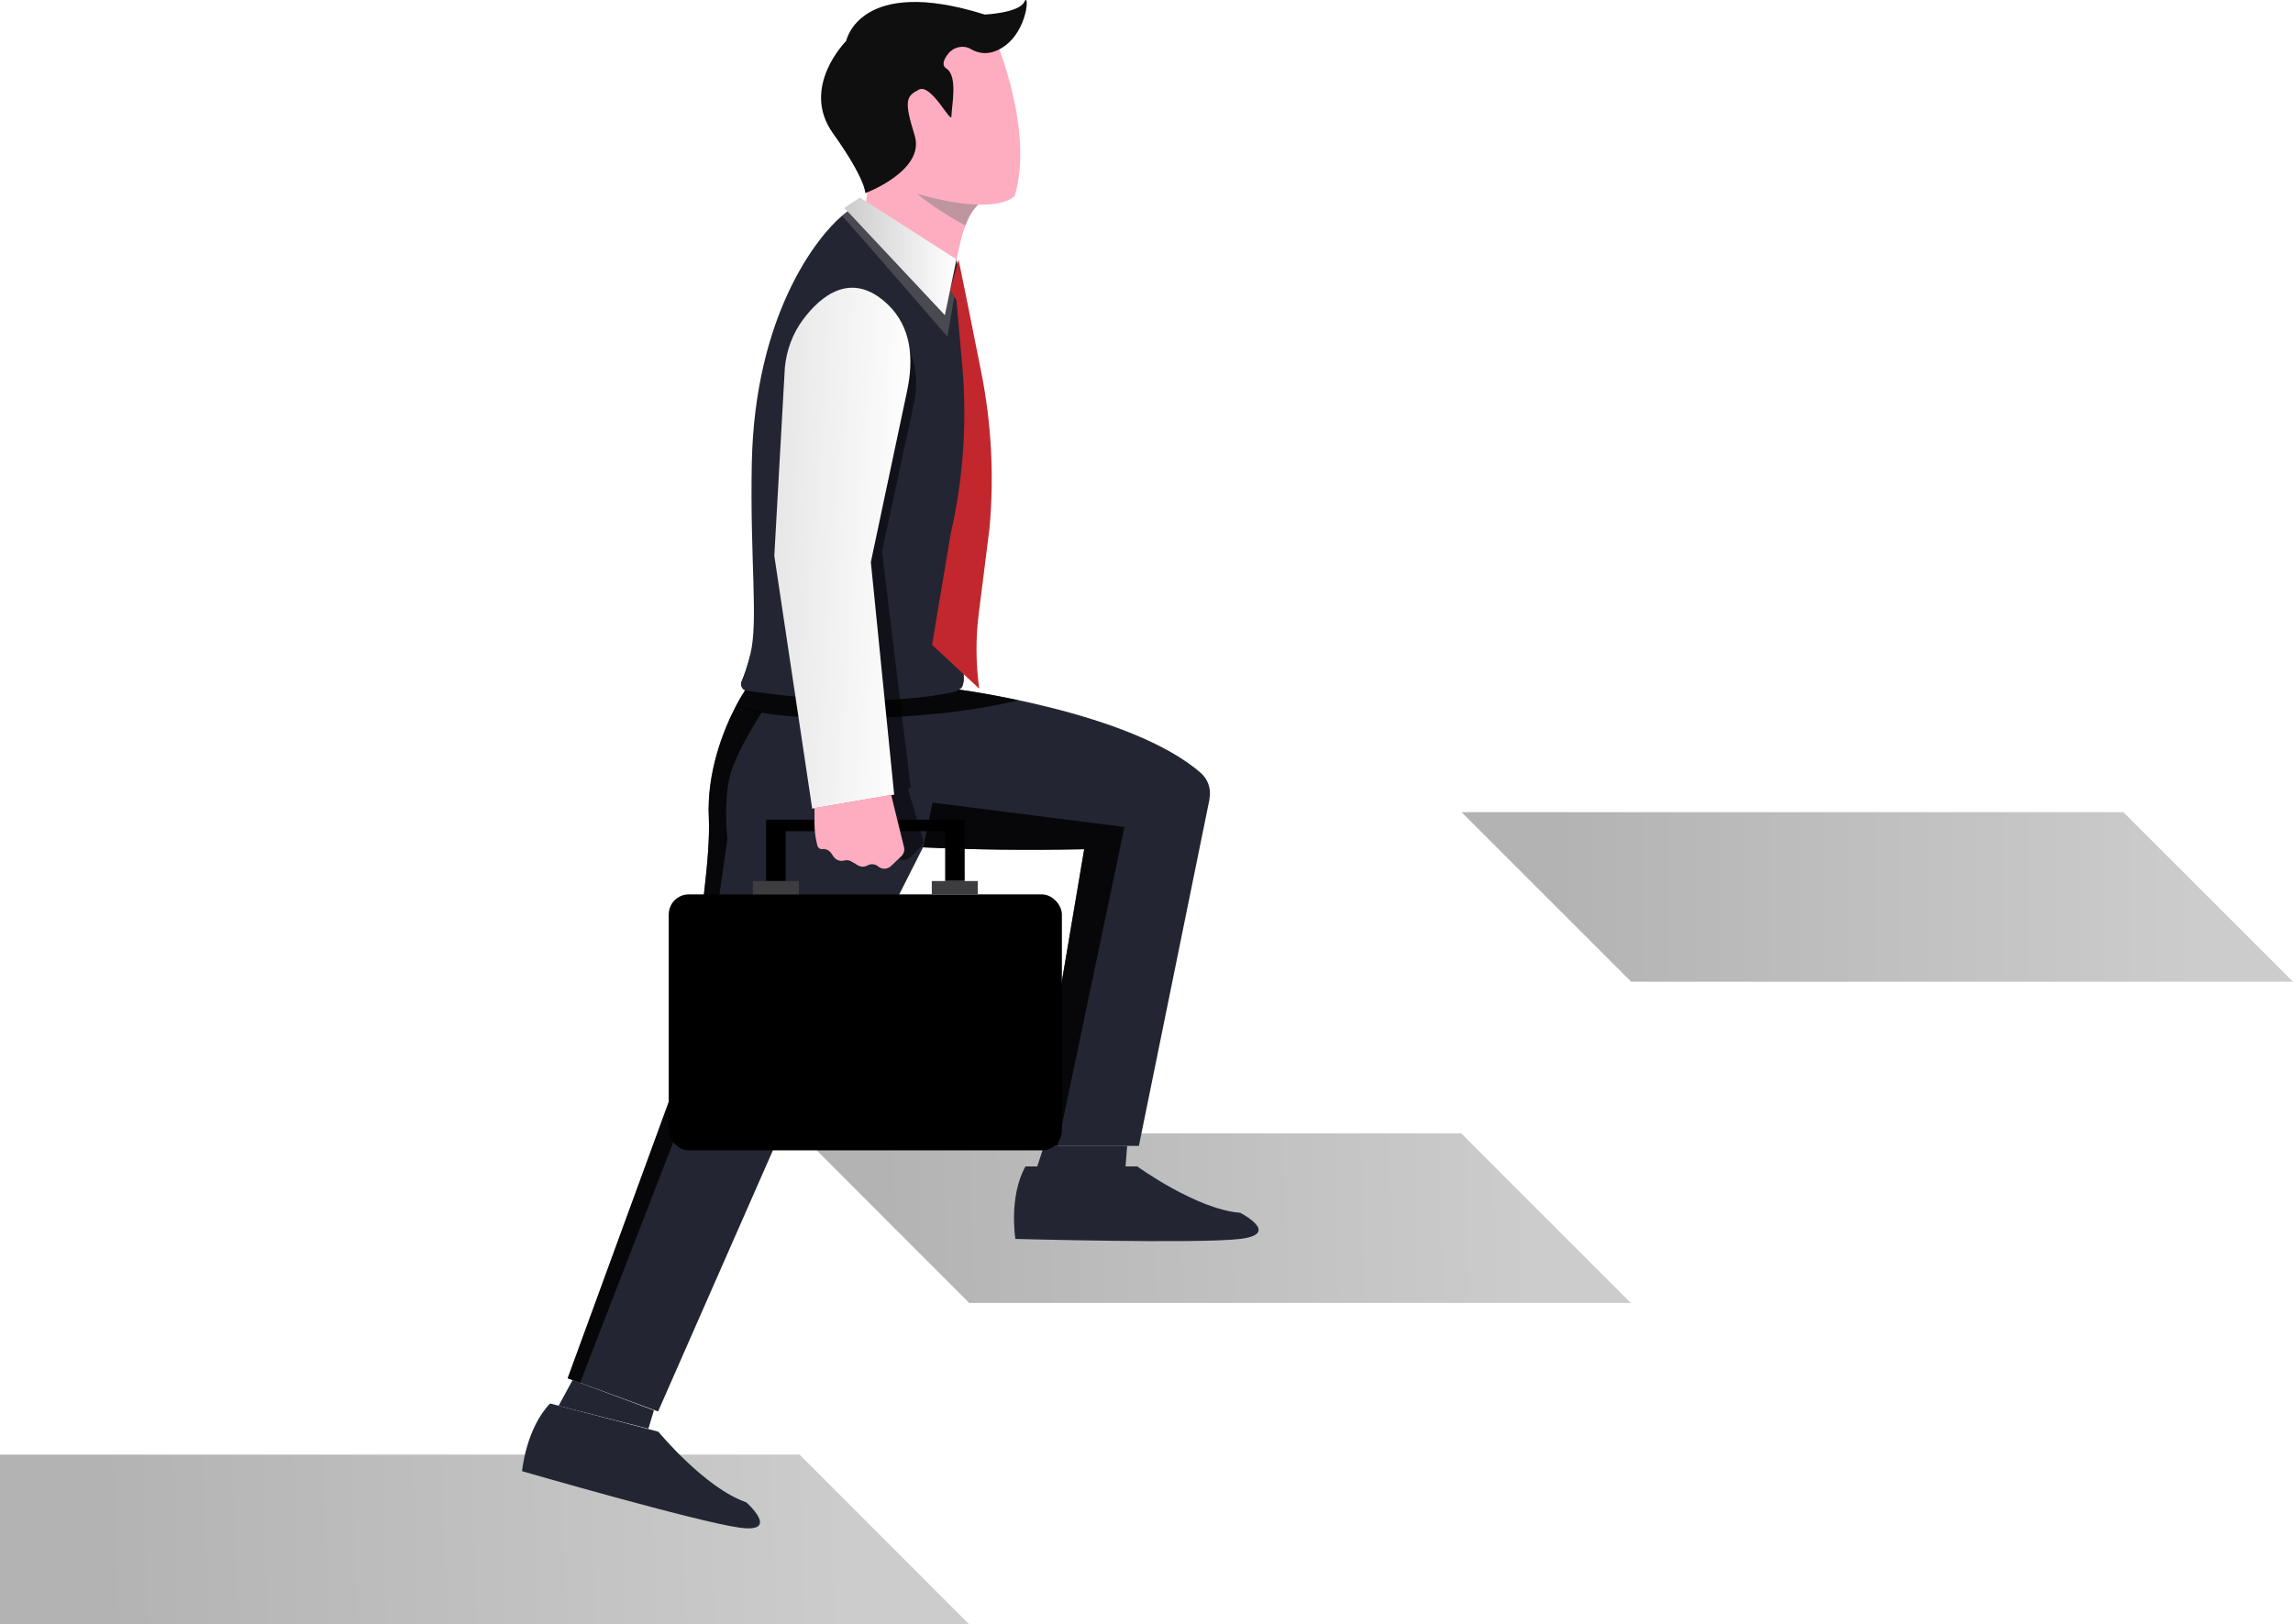 <?xml version="1.0" encoding="UTF-8"?>
<svg xmlns="http://www.w3.org/2000/svg" width="170.07" height="120.49" xmlns:xlink="http://www.w3.org/1999/xlink" viewBox="0 0 170.07 120.49">
  <defs>
    <style>
      .uuid-5c6dc972-793d-4b31-baaf-d53116b55063 {
        mask: url(#uuid-aa880665-1fae-4b8f-ac9b-170893b8b787);
      }

      .uuid-9a1dc043-4699-4077-826e-afddd9e9d798 {
        mask: url(#uuid-ba254620-d778-4083-ad81-a6ec6273b849);
      }

      .uuid-640b8889-62a5-4a7e-b70f-6db8ae35891d {
        mask: url(#uuid-82bd223f-48ab-4069-a1ef-838900d58e55);
      }

      .uuid-9315e58c-b3b4-41f3-8137-1c40f9042d37 {
        mask: url(#uuid-a41ce22f-288b-49c0-b8ad-0a9b7fd63012);
      }

      .uuid-137a294e-8be9-4c76-bf78-50ca4ff5ed5b {
        fill: url(#uuid-e594c51f-1c13-47f3-8009-4dab6e7b2a05);
      }

      .uuid-e2dc05bf-4583-4d1b-a170-5ea3603946ad {
        mask: url(#uuid-512e4b1a-88d8-4dc0-8b62-0c869c784fc5);
      }

      .uuid-02f6a68c-f69b-4757-b384-c10e36579509 {
        fill: url(#uuid-d23c73d9-99d9-4571-88e2-830fbca1ecef);
      }

      .uuid-2386a0a4-a3ad-46be-9b16-f81ded6f44eb {
        fill: url(#uuid-3233ce96-8c00-4d97-8e23-72ec4dec0897);
      }

      .uuid-6631952c-d39d-47f6-8a77-c86be9e3a1f5 {
        fill: #fff;
      }

      .uuid-689da81c-6030-4b8e-b303-bc3b3fcb887a {
        fill: #feadc0;
      }

      .uuid-92eba8ec-5429-4827-a88e-001538786811 {
        fill: #c1272d;
      }

      .uuid-39b7045e-d16c-43d3-be0a-addc359e7557 {
        fill: #232532;
      }

      .uuid-f042dadf-2332-48b4-b495-74d561c2cca6 {
        fill: #0f0f0f;
      }

      .uuid-2adba4d0-e2eb-42b7-9b1f-f2334f2198b4 {
        fill: #3d3c3f;
      }

      .uuid-523bd27b-2722-4719-89f3-1ff24d8f9340 {
        fill: url(#uuid-f880c2a3-8db5-4e07-b973-187f00f8452b);
      }

      .uuid-523bd27b-2722-4719-89f3-1ff24d8f9340, .uuid-68cde921-abe3-4aaf-8c32-944228abe2c5, .uuid-19347f36-e4f6-4467-88bd-c3b8a8470513, .uuid-d2e418ef-c5cb-4d14-b6f6-370ed65a3f7a, .uuid-f191c40f-1fac-4e16-b982-f1efc2a7cbe3, .uuid-f7410d50-466d-49f5-8fbc-f20cfcdd47a0, .uuid-700c0289-3dc1-407e-a9ef-202de899d428, .uuid-a6a4be1a-3241-4bed-b9fa-132ea1fbb5b0, .uuid-e5244406-8f8e-4c65-bf8b-862f2cd54be7, .uuid-dab650e6-c520-40ce-83e4-798bf5fd9587, .uuid-088c2f99-7345-46f5-ba79-3c7989384638, .uuid-27a05bcf-fd65-4751-a559-de50cd3d462b, .uuid-9ecfb911-8322-443d-905f-0119a23895a1, .uuid-c2e766a3-b651-4b58-a20f-92bab573ad45, .uuid-e817f9b1-eb3f-47fb-abe5-affed75ef9e4 {
        mix-blend-mode: multiply;
      }

      .uuid-feb37abd-a957-43f4-b636-d0c921dff083 {
        mask: url(#uuid-55056fce-14fb-416a-b31e-73ec7c0f7d7c);
      }

      .uuid-68cde921-abe3-4aaf-8c32-944228abe2c5 {
        fill: url(#uuid-55a40d01-cfd8-484b-91eb-2eeb69bf2438);
      }

      .uuid-8670d8f3-f7e0-42ea-9668-a1d4d611e3b1 {
        filter: url(#uuid-4aad8a96-933b-46af-8b03-4e46caba578e);
      }

      .uuid-bb07a5ad-95f5-4d11-af1b-a2392af4bc90 {
        mask: url(#uuid-3caf5bc4-e588-45c5-b9fe-3cb58f1084d3);
      }

      .uuid-7191886b-782d-4e0b-9f9f-7dbbb49a7b82 {
        filter: url(#uuid-0715aecf-2c2f-41f9-9d39-82740b99486d);
      }

      .uuid-34ed16e1-ad42-4f45-ad51-6cb9276a54a0 {
        filter: url(#uuid-e4bcb837-7b0b-44a1-b89a-18011f2184a7);
      }

      .uuid-7da00cbf-9a19-4a71-9e07-0e9a85c2ccf9 {
        filter: url(#uuid-48b634df-346b-40e7-9dfa-2338b8538168);
      }

      .uuid-19347f36-e4f6-4467-88bd-c3b8a8470513 {
        opacity: .4;
      }

      .uuid-19347f36-e4f6-4467-88bd-c3b8a8470513, .uuid-d2e418ef-c5cb-4d14-b6f6-370ed65a3f7a {
        fill: gray;
      }

      .uuid-305f4e51-c859-45f9-acc3-ab1a42ce74be {
        mask: url(#uuid-09a68fe0-0acf-401c-90c4-3a7bfa3860c5);
      }

      .uuid-d2e418ef-c5cb-4d14-b6f6-370ed65a3f7a, .uuid-9ecfb911-8322-443d-905f-0119a23895a1 {
        opacity: .5;
      }

      .uuid-1fd81de6-4093-40a1-98c6-7e29a156b4d1 {
        filter: url(#uuid-856b9ab8-d259-429e-ae43-d67d0cf4394c);
      }

      .uuid-0af6c0e5-26c4-45fe-8e02-4dbac824c6a8 {
        mask: url(#uuid-3fb3726b-6310-45f5-a0e3-8dc35f3892ee);
      }

      .uuid-f191c40f-1fac-4e16-b982-f1efc2a7cbe3 {
        fill: url(#uuid-1dc31cca-4238-4d4a-9376-922a737bab4f);
      }

      .uuid-fb9669cf-043e-4e9f-b705-52dc7ad82183 {
        fill: url(#uuid-8a560635-3813-4cc2-823d-2ef83fc11068);
      }

      .uuid-646f32d2-1463-42f7-ae3b-6ba53979b5fe {
        mask: url(#uuid-2f20dfc7-9204-43da-ba37-4148d5744861);
      }

      .uuid-27eadc98-32a9-4a81-b24e-4e339104b673 {
        fill: url(#uuid-4f04d747-ad26-4c39-8b80-88d930b00402);
      }

      .uuid-cc8e65ee-94ff-4c53-88fb-637063aaf3ef {
        fill: url(#uuid-3fc9c4e2-42dd-4982-9225-ccd0ac50a4b6);
      }

      .uuid-f7410d50-466d-49f5-8fbc-f20cfcdd47a0 {
        fill: url(#uuid-beb5ae9b-beab-40bb-8d00-42e08f46c082);
      }

      .uuid-ee44f691-9eae-432f-aa85-526c419d322f {
        mask: url(#uuid-66185b00-67fe-4d6a-a30e-6326cc60b022);
      }

      .uuid-c0c5a0d3-31fa-4edd-a3a3-88f1fad81bc4 {
        mask: url(#uuid-d7e96aaf-c0ac-45f4-9dfb-a6faf2396826);
      }

      .uuid-700c0289-3dc1-407e-a9ef-202de899d428 {
        fill: url(#uuid-bc2cc45c-61fc-4535-9b52-6c4b4171814a);
      }

      .uuid-aa947dd1-8b76-4dc7-b927-a0ee9e72ad46 {
        mask: url(#uuid-c155d479-3857-467d-85fd-748afe643191);
      }

      .uuid-a6a4be1a-3241-4bed-b9fa-132ea1fbb5b0 {
        fill: url(#uuid-5059973e-1bfc-4aaa-8a53-fa0859ddf9b2);
      }

      .uuid-a86782fd-2efe-4d3c-b773-c1ecacda2af5 {
        mask: url(#uuid-430dd8d6-d854-47c6-804b-5dc7db51a8d5);
      }

      .uuid-1bff864a-f7c3-4987-bac6-89d776ccbb1a {
        filter: url(#uuid-a83980af-6bd0-4eb0-b446-7e078a9aa37c);
      }

      .uuid-e5244406-8f8e-4c65-bf8b-862f2cd54be7 {
        fill: url(#uuid-e0bcc2ae-3566-4d6b-a73e-bc5269789a83);
      }

      .uuid-a2bea9f5-e239-4e3e-836e-d94a8edabf0f {
        fill: url(#uuid-8debe5e9-fa4c-40e3-b5b6-bc6ddcecf7dc);
      }

      .uuid-020ef70a-49f4-4a3e-bee6-b0b1b6bd3529 {
        filter: url(#uuid-67dadb80-a852-4602-aaea-193a531f2cb4);
      }

      .uuid-dab650e6-c520-40ce-83e4-798bf5fd9587 {
        fill: url(#uuid-7055295b-c458-4c9d-ade4-cdd0b0f0b6a1);
      }

      .uuid-088c2f99-7345-46f5-ba79-3c7989384638 {
        fill: url(#uuid-9f6d9244-f258-46e4-8bd2-d2d3aa745cfc);
        opacity: .6;
      }

      .uuid-81b1af60-e732-4961-b54d-f763bd198872 {
        isolation: isolate;
      }

      .uuid-53bcb735-f654-4760-b5ac-70eb2cbfce2e {
        fill: url(#uuid-98e9ae97-b020-4eac-9a45-ffa3d73bb300);
      }

      .uuid-1ad26119-0658-4ba3-8225-6aa1b667d8d1 {
        mask: url(#uuid-402a959e-1fd0-424d-987c-7aaa1b7bf887);
      }

      .uuid-27a05bcf-fd65-4751-a559-de50cd3d462b {
        fill: url(#uuid-54dc8725-a2f2-4d46-af16-48505edb5a2e);
      }

      .uuid-7c26895e-2b9b-421c-b4df-2486a151ffe3 {
        filter: url(#uuid-7962c1a2-ec74-45c6-897d-b26f29c52418);
      }

      .uuid-c2e766a3-b651-4b58-a20f-92bab573ad45 {
        opacity: .8;
      }

      .uuid-e817f9b1-eb3f-47fb-abe5-affed75ef9e4 {
        fill: url(#uuid-38b0344d-ea15-44a7-9557-09596402a9f6);
      }

      .uuid-da9d4efd-0e83-483f-938d-4738cbf02115 {
        fill: url(#uuid-ecfcedce-7e30-4a00-bb04-48ece35fcb66);
      }

      .uuid-2743b5c9-8c14-4877-9519-00a52721f2e1 {
        fill: url(#uuid-24d591b1-9471-4bdb-a054-1a2e1ce2d505);
      }

      .uuid-4624fb9b-9722-4f4b-80f5-b35513181773 {
        mask: url(#uuid-fa7bbfd3-b882-483c-849c-f419d03a33a0);
      }
    </style>
    <filter id="uuid-a83980af-6bd0-4eb0-b446-7e078a9aa37c" data-name="uuid-91779671-0340-4880-a24e-d514e73078f0" x="120.97" y="72.83" width="49.1" height="23.83" color-interpolation-filters="sRGB" filterUnits="userSpaceOnUse">
      <feFlood flood-color="#fff" result="bg"/>
      <feBlend in="SourceGraphic" in2="bg"/>
    </filter>
    <filter id="uuid-24f09be3-28ae-4d35-97c1-9c165b5f3658" data-name="uuid-680690aa-8642-4047-a39b-b480da2591c6" x="13879.88" y="-11901.87" width="-32766" height="32766" color-interpolation-filters="sRGB" filterUnits="userSpaceOnUse">
      <feFlood flood-color="#fff" result="bg"/>
      <feBlend in="SourceGraphic" in2="bg"/>
    </filter>
    <mask id="uuid-402a959e-1fd0-424d-987c-7aaa1b7bf887" data-name="mask-1" x="13879.88" y="-11901.87" width="-32766" height="32766" maskUnits="userSpaceOnUse"/>
    <linearGradient id="uuid-55a40d01-cfd8-484b-91eb-2eeb69bf2438" x1="145.69" y1="72.53" x2="145.36" y2="96.22" gradientUnits="userSpaceOnUse">
      <stop offset="0" stop-color="#fff"/>
      <stop offset=".03" stop-color="#eee"/>
      <stop offset=".14" stop-color="#b8b8b8"/>
      <stop offset=".25" stop-color="#878787"/>
      <stop offset=".37" stop-color="#5e5e5e"/>
      <stop offset=".49" stop-color="#3d3d3d"/>
      <stop offset=".61" stop-color="#232323"/>
      <stop offset=".73" stop-color="#111"/>
      <stop offset=".86" stop-color="#060606"/>
      <stop offset="1" stop-color="#030303"/>
    </linearGradient>
    <mask id="uuid-fa7bbfd3-b882-483c-849c-f419d03a33a0" data-name="mask" x="120.97" y="72.83" width="49.1" height="23.83" maskUnits="userSpaceOnUse">
      <g class="uuid-1bff864a-f7c3-4987-bac6-89d776ccbb1a">
        <g class="uuid-1ad26119-0658-4ba3-8225-6aa1b667d8d1">
          <rect class="uuid-68cde921-abe3-4aaf-8c32-944228abe2c5" x="120.97" y="72.83" width="49.1" height="23.83"/>
        </g>
      </g>
    </mask>
    <linearGradient id="uuid-3fc9c4e2-42dd-4982-9225-ccd0ac50a4b6" x1="145.69" y1="72.53" x2="145.36" y2="96.22" gradientUnits="userSpaceOnUse">
      <stop offset="0" stop-color="#4d4d4d"/>
      <stop offset=".13" stop-color="#7b7b7b"/>
      <stop offset=".26" stop-color="#a3a3a3"/>
      <stop offset=".4" stop-color="#c4c4c4"/>
      <stop offset=".54" stop-color="#dedede"/>
      <stop offset=".68" stop-color="#f0f0f0"/>
      <stop offset=".83" stop-color="#fbfbfb"/>
      <stop offset="1" stop-color="#fff"/>
    </linearGradient>
    <filter id="uuid-e4bcb837-7b0b-44a1-b89a-18011f2184a7" data-name="uuid-795c767f-7170-4314-a862-eaac73b248b1" x="71.87" y="96.66" width="49.1" height="23.83" color-interpolation-filters="sRGB" filterUnits="userSpaceOnUse">
      <feFlood flood-color="#fff" result="bg"/>
      <feBlend in="SourceGraphic" in2="bg"/>
    </filter>
    <filter id="uuid-664ed238-ecc1-4124-83eb-d1467e6455b9" data-name="uuid-bfbcafa9-8171-470d-bf56-62006530763d" x="13879.88" y="-11901.87" width="-32766" height="32766" color-interpolation-filters="sRGB" filterUnits="userSpaceOnUse">
      <feFlood flood-color="#fff" result="bg"/>
      <feBlend in="SourceGraphic" in2="bg"/>
    </filter>
    <mask id="uuid-ba254620-d778-4083-ad81-a6ec6273b849" data-name="mask-3" x="13879.88" y="-11901.87" width="-32766" height="32766" maskUnits="userSpaceOnUse"/>
    <linearGradient id="uuid-f880c2a3-8db5-4e07-b973-187f00f8452b" x1="96.59" y1="96.36" x2="96.26" y2="120.05" xlink:href="#uuid-55a40d01-cfd8-484b-91eb-2eeb69bf2438"/>
    <mask id="uuid-3fb3726b-6310-45f5-a0e3-8dc35f3892ee" data-name="mask-2" x="71.87" y="96.66" width="49.1" height="23.83" maskUnits="userSpaceOnUse">
      <g class="uuid-34ed16e1-ad42-4f45-ad51-6cb9276a54a0">
        <g class="uuid-9a1dc043-4699-4077-826e-afddd9e9d798">
          <rect class="uuid-523bd27b-2722-4719-89f3-1ff24d8f9340" x="71.87" y="96.66" width="49.1" height="23.83"/>
        </g>
      </g>
    </mask>
    <linearGradient id="uuid-24d591b1-9471-4bdb-a054-1a2e1ce2d505" x1="96.59" y1="96.36" x2="96.26" y2="120.05" xlink:href="#uuid-3fc9c4e2-42dd-4982-9225-ccd0ac50a4b6"/>
    <filter id="uuid-0715aecf-2c2f-41f9-9d39-82740b99486d" data-name="uuid-a540dd5a-f934-4266-935c-c7b687f2a19a" x="59.3" y="84.08" width="49.1" height="23.83" color-interpolation-filters="sRGB" filterUnits="userSpaceOnUse">
      <feFlood flood-color="#fff" result="bg"/>
      <feBlend in="SourceGraphic" in2="bg"/>
    </filter>
    <filter id="uuid-172476b1-22c3-414c-9394-90adbf695829" data-name="uuid-05c80b34-f761-47bf-8fd1-c30d66f732d2" x="13879.88" y="-11901.87" width="-32766" height="32766" color-interpolation-filters="sRGB" filterUnits="userSpaceOnUse">
      <feFlood flood-color="#fff" result="bg"/>
      <feBlend in="SourceGraphic" in2="bg"/>
    </filter>
    <mask id="uuid-82bd223f-48ab-4069-a1ef-838900d58e55" data-name="mask-5" x="13879.88" y="-11901.87" width="-32766" height="32766" maskUnits="userSpaceOnUse"/>
    <linearGradient id="uuid-54dc8725-a2f2-4d46-af16-48505edb5a2e" x1="84.01" y1="83.78" x2="83.69" y2="107.47" xlink:href="#uuid-55a40d01-cfd8-484b-91eb-2eeb69bf2438"/>
    <mask id="uuid-2f20dfc7-9204-43da-ba37-4148d5744861" data-name="mask-4" x="59.3" y="84.08" width="49.1" height="23.83" maskUnits="userSpaceOnUse">
      <g class="uuid-7191886b-782d-4e0b-9f9f-7dbbb49a7b82">
        <g class="uuid-640b8889-62a5-4a7e-b70f-6db8ae35891d">
          <rect class="uuid-27a05bcf-fd65-4751-a559-de50cd3d462b" x="59.3" y="84.08" width="49.1" height="23.83"/>
        </g>
      </g>
    </mask>
    <linearGradient id="uuid-ecfcedce-7e30-4a00-bb04-48ece35fcb66" x1="84.01" y1="83.78" x2="83.69" y2="107.47" xlink:href="#uuid-3fc9c4e2-42dd-4982-9225-ccd0ac50a4b6"/>
    <filter id="uuid-67dadb80-a852-4602-aaea-193a531f2cb4" data-name="uuid-796f2495-fa7a-416a-90ae-0dc43a6fc898" x="108.39" y="60.25" width="49.1" height="23.83" color-interpolation-filters="sRGB" filterUnits="userSpaceOnUse">
      <feFlood flood-color="#fff" result="bg"/>
      <feBlend in="SourceGraphic" in2="bg"/>
    </filter>
    <filter id="uuid-fe5e640b-5816-4212-9d90-159cc0381dc8" data-name="uuid-14eb673a-fc3c-40e0-b64c-40c186786f15" x="13879.88" y="-11901.87" width="-32766" height="32766" color-interpolation-filters="sRGB" filterUnits="userSpaceOnUse">
      <feFlood flood-color="#fff" result="bg"/>
      <feBlend in="SourceGraphic" in2="bg"/>
    </filter>
    <mask id="uuid-55056fce-14fb-416a-b31e-73ec7c0f7d7c" data-name="mask-7" x="13879.88" y="-11901.87" width="-32766" height="32766" maskUnits="userSpaceOnUse"/>
    <linearGradient id="uuid-7055295b-c458-4c9d-ade4-cdd0b0f0b6a1" x1="133.11" y1="59.95" x2="132.78" y2="83.64" xlink:href="#uuid-55a40d01-cfd8-484b-91eb-2eeb69bf2438"/>
    <mask id="uuid-430dd8d6-d854-47c6-804b-5dc7db51a8d5" data-name="mask-6" x="108.39" y="60.25" width="49.1" height="23.83" maskUnits="userSpaceOnUse">
      <g class="uuid-020ef70a-49f4-4a3e-bee6-b0b1b6bd3529">
        <g class="uuid-feb37abd-a957-43f4-b636-d0c921dff083">
          <rect class="uuid-dab650e6-c520-40ce-83e4-798bf5fd9587" x="108.39" y="60.25" width="49.1" height="23.83"/>
        </g>
      </g>
    </mask>
    <linearGradient id="uuid-98e9ae97-b020-4eac-9a45-ffa3d73bb300" x1="133.11" y1="59.95" x2="132.78" y2="83.64" xlink:href="#uuid-3fc9c4e2-42dd-4982-9225-ccd0ac50a4b6"/>
    <filter id="uuid-4aad8a96-933b-46af-8b03-4e46caba578e" data-name="uuid-c683c2d7-08f4-441c-a9a1-3f8c5134bdda" x="108.39" y="60.25" width="49.1" height="23.83" color-interpolation-filters="sRGB" filterUnits="userSpaceOnUse">
      <feFlood flood-color="#fff" result="bg"/>
      <feBlend in="SourceGraphic" in2="bg"/>
    </filter>
    <filter id="uuid-efa4f3ec-d4fe-463e-90cc-0c3f608f976f" data-name="uuid-efb337d2-828f-439f-900b-6428b0add290" x="13879.88" y="-11901.87" width="-32766" height="32766" color-interpolation-filters="sRGB" filterUnits="userSpaceOnUse">
      <feFlood flood-color="#fff" result="bg"/>
      <feBlend in="SourceGraphic" in2="bg"/>
    </filter>
    <mask id="uuid-d7e96aaf-c0ac-45f4-9dfb-a6faf2396826" data-name="mask-9" x="13879.88" y="-11901.87" width="-32766" height="32766" maskUnits="userSpaceOnUse"/>
    <linearGradient id="uuid-5059973e-1bfc-4aaa-8a53-fa0859ddf9b2" x1="133.11" y1="59.95" x2="132.78" y2="83.64" xlink:href="#uuid-55a40d01-cfd8-484b-91eb-2eeb69bf2438"/>
    <mask id="uuid-aa880665-1fae-4b8f-ac9b-170893b8b787" data-name="mask-8" x="108.39" y="60.25" width="49.1" height="23.83" maskUnits="userSpaceOnUse">
      <g class="uuid-8670d8f3-f7e0-42ea-9668-a1d4d611e3b1">
        <g class="uuid-c0c5a0d3-31fa-4edd-a3a3-88f1fad81bc4">
          <rect class="uuid-a6a4be1a-3241-4bed-b9fa-132ea1fbb5b0" x="108.39" y="60.25" width="49.1" height="23.83"/>
        </g>
      </g>
    </mask>
    <linearGradient id="uuid-8a560635-3813-4cc2-823d-2ef83fc11068" x1="133.11" y1="59.95" x2="132.78" y2="83.64" xlink:href="#uuid-3fc9c4e2-42dd-4982-9225-ccd0ac50a4b6"/>
    <linearGradient id="uuid-3233ce96-8c00-4d97-8e23-72ec4dec0897" x1="113.69" y1="89.94" x2="65.37" y2="90.82" gradientUnits="userSpaceOnUse">
      <stop offset="0" stop-color="#ccc"/>
      <stop offset="1" stop-color="#b3b3b3"/>
    </linearGradient>
    <linearGradient id="uuid-e594c51f-1c13-47f3-8009-4dab6e7b2a05" x1="162.89" y1="66.54" x2="115.23" y2="66.54" xlink:href="#uuid-3233ce96-8c00-4d97-8e23-72ec4dec0897"/>
    <linearGradient id="uuid-d23c73d9-99d9-4571-88e2-830fbca1ecef" x1="62.86" y1="113.45" x2="7.52" y2="115" xlink:href="#uuid-3233ce96-8c00-4d97-8e23-72ec4dec0897"/>
    <filter id="uuid-48b634df-346b-40e7-9dfa-2338b8538168" data-name="uuid-b884dd07-9722-4a78-a229-de87f3bd0034" x="-3.94" y="110.28" width="59.6" height="5.29" color-interpolation-filters="sRGB" filterUnits="userSpaceOnUse">
      <feFlood flood-color="#fff" result="bg"/>
      <feBlend in="SourceGraphic" in2="bg"/>
    </filter>
    <filter id="uuid-21b47ff6-5a58-465a-8eff-3ad7fa25d096" data-name="uuid-1664a5b6-fe39-44b6-8668-fdefd156077d" x="13879.88" y="-11901.87" width="-32766" height="32766" color-interpolation-filters="sRGB" filterUnits="userSpaceOnUse">
      <feFlood flood-color="#fff" result="bg"/>
      <feBlend in="SourceGraphic" in2="bg"/>
    </filter>
    <mask id="uuid-3caf5bc4-e588-45c5-b9fe-3cb58f1084d3" data-name="mask-11" x="13879.88" y="-11901.87" width="-32766" height="32766" maskUnits="userSpaceOnUse"/>
    <linearGradient id="uuid-1dc31cca-4238-4d4a-9376-922a737bab4f" x1="54.84" y1="112.81" x2="-3.93" y2="112.93" gradientUnits="userSpaceOnUse">
      <stop offset="0" stop-color="#fff"/>
      <stop offset=".67" stop-color="#535353"/>
      <stop offset="1" stop-color="#050505"/>
    </linearGradient>
    <mask id="uuid-c155d479-3857-467d-85fd-748afe643191" data-name="mask-10" x="-3.94" y="110.28" width="59.6" height="5.29" maskUnits="userSpaceOnUse">
      <g class="uuid-7da00cbf-9a19-4a71-9e07-0e9a85c2ccf9">
        <g class="uuid-bb07a5ad-95f5-4d11-af1b-a2392af4bc90">
          <polygon class="uuid-f191c40f-1fac-4e16-b982-f1efc2a7cbe3" points="55.66 113.37 -3.94 115.57 -3.94 110.28 52.55 111.94 55.66 113.37"/>
        </g>
      </g>
    </mask>
    <linearGradient id="uuid-beb5ae9b-beab-40bb-8d00-42e08f46c082" x1="54.89" y1="112.82" x2=".02" y2="112.93" gradientUnits="userSpaceOnUse">
      <stop offset="0" stop-color="gray"/>
      <stop offset=".38" stop-color="#b1b1b1"/>
      <stop offset="1" stop-color="#fff"/>
    </linearGradient>
    <filter id="uuid-7962c1a2-ec74-45c6-897d-b26f29c52418" data-name="uuid-44738b85-61e8-4a7b-b8da-8187bafa820c" x="65.52" y="90.31" width="27.89" height="3.2" color-interpolation-filters="sRGB" filterUnits="userSpaceOnUse">
      <feFlood flood-color="#fff" result="bg"/>
      <feBlend in="SourceGraphic" in2="bg"/>
    </filter>
    <filter id="uuid-4ebf6951-63b6-49f4-a01b-de05a42d0c5a" data-name="uuid-ce27ecde-d6fe-47dd-9458-f2c230846d43" x="13879.88" y="-11901.87" width="-32766" height="32766" color-interpolation-filters="sRGB" filterUnits="userSpaceOnUse">
      <feFlood flood-color="#fff" result="bg"/>
      <feBlend in="SourceGraphic" in2="bg"/>
    </filter>
    <mask id="uuid-09a68fe0-0acf-401c-90c4-3a7bfa3860c5" data-name="mask-13" x="13879.88" y="-11901.87" width="-32766" height="32766" maskUnits="userSpaceOnUse"/>
    <linearGradient id="uuid-e0bcc2ae-3566-4d6b-a73e-bc5269789a83" x1="93.03" y1="91.86" x2="65.53" y2="91.91" gradientUnits="userSpaceOnUse">
      <stop offset="0" stop-color="#fff"/>
      <stop offset=".33" stop-color="#fcfcfc"/>
      <stop offset=".47" stop-color="#f5f5f5"/>
      <stop offset=".57" stop-color="#e9e9e9"/>
      <stop offset=".65" stop-color="#d7d7d7"/>
      <stop offset=".73" stop-color="#c1c1c1"/>
      <stop offset=".79" stop-color="#a4a4a4"/>
      <stop offset=".85" stop-color="#838383"/>
      <stop offset=".91" stop-color="#5c5c5c"/>
      <stop offset=".96" stop-color="#313131"/>
      <stop offset="1" stop-color="#050505"/>
    </linearGradient>
    <mask id="uuid-66185b00-67fe-4d6a-a30e-6326cc60b022" data-name="mask-12" x="65.52" y="90.31" width="27.89" height="3.2" maskUnits="userSpaceOnUse">
      <g class="uuid-7c26895e-2b9b-421c-b4df-2486a151ffe3">
        <g class="uuid-305f4e51-c859-45f9-acc3-ab1a42ce74be">
          <path class="uuid-e5244406-8f8e-4c65-bf8b-862f2cd54be7" d="M92.83,92.62l-24.11,.89-3.2-3.2,26.74,.79,.8,.37c.58,.27,.41,1.14-.23,1.16Z"/>
        </g>
      </g>
    </mask>
    <linearGradient id="uuid-bc2cc45c-61fc-4535-9b52-6c4b4171814a" x1="93.03" y1="91.86" x2="65.53" y2="91.91" gradientUnits="userSpaceOnUse">
      <stop offset="0" stop-color="gray"/>
      <stop offset=".39" stop-color="#828282"/>
      <stop offset=".55" stop-color="#898989"/>
      <stop offset=".67" stop-color="#959595"/>
      <stop offset=".76" stop-color="#a7a7a7"/>
      <stop offset=".85" stop-color="#bdbdbd"/>
      <stop offset=".92" stop-color="#d9d9d9"/>
      <stop offset=".99" stop-color="#fafafa"/>
      <stop offset="1" stop-color="#fff"/>
    </linearGradient>
    <linearGradient id="uuid-8debe5e9-fa4c-40e3-b5b6-bc6ddcecf7dc" x1="62.63" y1="19.02" x2="70.94" y2="19.02" gradientUnits="userSpaceOnUse">
      <stop offset="0" stop-color="#ccc"/>
      <stop offset="1" stop-color="#fff"/>
    </linearGradient>
    <linearGradient id="uuid-4f04d747-ad26-4c39-8b80-88d930b00402" x1="45.75" y1="40.33" x2="67.85" y2="40.79" xlink:href="#uuid-8debe5e9-fa4c-40e3-b5b6-bc6ddcecf7dc"/>
    <filter id="uuid-856b9ab8-d259-429e-ae43-d67d0cf4394c" data-name="uuid-cd28cafe-2ac3-4968-9fcb-652fad9fa907" x="55.86" y="90.31" width="12.86" height="23.72" color-interpolation-filters="sRGB" filterUnits="userSpaceOnUse">
      <feFlood flood-color="#fff" result="bg"/>
      <feBlend in="SourceGraphic" in2="bg"/>
    </filter>
    <filter id="uuid-166c2431-f105-4b23-8955-958d4bd41fc9" data-name="uuid-4e1b9854-77df-4867-b3fa-932247077be6" x="13879.88" y="-11901.87" width="-32766" height="32766" color-interpolation-filters="sRGB" filterUnits="userSpaceOnUse">
      <feFlood flood-color="#fff" result="bg"/>
      <feBlend in="SourceGraphic" in2="bg"/>
    </filter>
    <mask id="uuid-a41ce22f-288b-49c0-b8ad-0a9b7fd63012" data-name="mask-15" x="13879.88" y="-11901.87" width="-32766" height="32766" maskUnits="userSpaceOnUse"/>
    <linearGradient id="uuid-38b0344d-ea15-44a7-9557-09596402a9f6" x1="65.12" y1="91.81" x2="60.89" y2="111.91" gradientUnits="userSpaceOnUse">
      <stop offset="0" stop-color="#050505"/>
      <stop offset=".47" stop-color="#7b7b7b"/>
      <stop offset="1" stop-color="#fff"/>
    </linearGradient>
    <mask id="uuid-512e4b1a-88d8-4dc0-8b62-0c869c784fc5" data-name="mask-14" x="55.86" y="90.31" width="12.86" height="23.72" maskUnits="userSpaceOnUse">
      <g class="uuid-1fd81de6-4093-40a1-98c6-7e29a156b4d1">
        <g class="uuid-9315e58c-b3b4-41f3-8137-1c40f9042d37">
          <polygon class="uuid-e817f9b1-eb3f-47fb-abe5-affed75ef9e4" points="68.72 93.51 65.42 114.03 55.86 113.38 55.86 112.12 62.65 111.26 65.52 90.31 68.72 93.51"/>
        </g>
      </g>
    </mask>
    <linearGradient id="uuid-9f6d9244-f258-46e4-8bd2-d2d3aa745cfc" x1="65.12" y1="91.81" x2="60.89" y2="111.91" gradientUnits="userSpaceOnUse">
      <stop offset="0" stop-color="#fff"/>
      <stop offset="1" stop-color="gray"/>
    </linearGradient>
  </defs>
  <g class="uuid-81b1af60-e732-4961-b54d-f763bd198872">
    <g id="uuid-dfde3b52-e1e6-456d-b8e3-c1b853b21f03" data-name="レイヤー 2">
      <g id="uuid-6ad362c9-8f41-4a79-aad2-b84c485cd525" data-name="レイヤー 1">
        <g>
          <g>
            <g class="uuid-4624fb9b-9722-4f4b-80f5-b35513181773">
              <rect class="uuid-cc8e65ee-94ff-4c53-88fb-637063aaf3ef" x="120.97" y="72.83" width="49.1" height="23.83"/>
            </g>
            <g class="uuid-0af6c0e5-26c4-45fe-8e02-4dbac824c6a8">
              <rect class="uuid-2743b5c9-8c14-4877-9519-00a52721f2e1" x="71.87" y="96.66" width="49.1" height="23.83"/>
            </g>
            <g class="uuid-646f32d2-1463-42f7-ae3b-6ba53979b5fe">
              <rect class="uuid-da9d4efd-0e83-483f-938d-4738cbf02115" x="59.3" y="84.08" width="49.1" height="23.83"/>
            </g>
            <g class="uuid-a86782fd-2efe-4d3c-b773-c1ecacda2af5">
              <rect class="uuid-53bcb735-f654-4760-b5ac-70eb2cbfce2e" x="108.39" y="60.25" width="49.1" height="23.83"/>
            </g>
            <g class="uuid-5c6dc972-793d-4b31-baaf-d53116b55063">
              <rect class="uuid-fb9669cf-043e-4e9f-b705-52dc7ad82183" x="108.39" y="60.25" width="49.1" height="23.83"/>
            </g>
            <polygon class="uuid-2386a0a4-a3ad-46be-9b16-f81ded6f44eb" points="120.97 96.66 71.87 96.66 68.72 93.51 65.52 90.31 59.3 84.08 108.39 84.08 120.97 96.66"/>
            <polygon class="uuid-137a294e-8be9-4c76-bf78-50ca4ff5ed5b" points="170.07 72.83 120.97 72.83 108.39 60.25 157.49 60.25 170.07 72.83"/>
            <polygon class="uuid-6631952c-d39d-47f6-8a77-c86be9e3a1f5" points="59.3 107.91 71.87 120.49 71.87 96.66 59.3 84.08 59.3 107.91"/>
            <polygon class="uuid-6631952c-d39d-47f6-8a77-c86be9e3a1f5" points="120.97 72.83 120.97 96.66 108.39 84.08 108.39 60.25 120.97 72.83"/>
            <polygon class="uuid-02f6a68c-f69b-4757-b384-c10e36579509" points="71.87 120.49 0 120.49 0 107.91 59.3 107.91 71.87 120.49"/>
          </g>
          <g class="uuid-aa947dd1-8b76-4dc7-b927-a0ee9e72ad46">
            <polygon class="uuid-f7410d50-466d-49f5-8fbc-f20cfcdd47a0" points="55.66 113.37 .02 115.57 .02 110.28 52.55 111.94 55.66 113.37"/>
          </g>
          <g class="uuid-ee44f691-9eae-432f-aa85-526c419d322f">
            <path class="uuid-700c0289-3dc1-407e-a9ef-202de899d428" d="M92.83,92.62l-24.11,.89-3.2-3.2,26.74,.79,.8,.37c.58,.27,.41,1.14-.23,1.16Z"/>
          </g>
          <g>
            <polygon class="uuid-39b7045e-d16c-43d3-be0a-addc359e7557" points="77.43 85.01 76.93 86.54 83.48 86.54 83.6 85.01 77.43 85.01"/>
            <polygon class="uuid-39b7045e-d16c-43d3-be0a-addc359e7557" points="48.5 104.63 48.09 105.99 41.43 104.29 42.47 102.38 48.5 104.63"/>
            <g>
              <path class="uuid-39b7045e-d16c-43d3-be0a-addc359e7557" d="M84.36,86.54s4.39,3.18,7.62,3.43c0,0,3.08,1.57,0,1.94-3.08,.37-16.67,0-16.67,0,0,0-.51-3.14,.75-5.38h8.3Z"/>
              <path class="uuid-39b7045e-d16c-43d3-be0a-addc359e7557" d="M48.83,106.21s3.44,4.18,6.52,5.24c0,0,2.59,2.3-.49,1.88-3.08-.41-16.14-4.19-16.14-4.19,0,0,.29-3.17,2.08-5.02l1.41,.37,6.62,1.72Z"/>
              <g>
                <path class="uuid-39b7045e-d16c-43d3-be0a-addc359e7557" d="M89.71,59.28l-5.24,25.73h-7.78l3.72-22.01c-4.46,.09-8.42,.03-11.95-.14-3.15-.16-5.96-.42-8.48-.77l6.13-10.96h4.83s12.91,1.65,18.12,6.21c.55,.48,.79,1.22,.64,1.94Z"/>
                <path class="uuid-39b7045e-d16c-43d3-be0a-addc359e7557" d="M70.94,51.13l-.03,.15-.55,2.59-1.9,8.99-9.68,19.17-9.97,22.68-5.85-2.15-.86-.31,7.62-20.84s3.1-15.51,2.85-20.72c-.17-3.41,1.06-6.46,1.92-8.14,.03-.07,.07-.14,.11-.21,.31-.59,.56-.98,.66-1.13,.03-.04,.04-.07,.04-.07h15.63Z"/>
                <path class="uuid-689da81c-6030-4b8e-b303-bc3b3fcb887a" d="M72.56,15.18c-.42,.39-.72,.93-.96,1.56-.28,.74-.48,1.61-.65,2.51l-6.76-4.06,.35-2.06,.85,.22,2.05,.53,5.12,1.31Z"/>
                <path class="uuid-d2e418ef-c5cb-4d14-b6f6-370ed65a3f7a" d="M73.26,14.15l-.23,1.02c-.15,0-.3,0-.47,0-.42,.39-.72,.93-.96,1.56-1.74-.95-2.87-1.76-3.6-2.37-.23-.19-.41-.35-.56-.5-.5-.48-.64-.74-.64-.74l6.47,1.03Z"/>
                <path class="uuid-689da81c-6030-4b8e-b303-bc3b3fcb887a" d="M75.25,14.54s-.45,.59-2.22,.64c-.15,0-.3,0-.47,0-1.07-.02-2.55-.24-4.56-.81-.76-.22-1.61-.48-2.54-.81,0,0-.03-.08-.07-.23-.5-1.46-3.18-9.65-1.39-10.54,1.96-.98,7.83-.98,9.79,0,0,0,2.94,6.85,1.47,11.75Z"/>
                <path class="uuid-f042dadf-2332-48b4-b495-74d561c2cca6" d="M64.18,14.34s.05-1.02-2.4-4.45c-2.45-3.43,.98-6.85,.98-6.85,0,0,.98-4.89,10.28-1.96,0,0,2.55-.12,2.93-.94s.31,2.1-1.55,3.34c-1.03,.69-1.87,.48-2.41,.16-.55-.32-1.26-.17-1.66,.32-.34,.42-.55,.88-.15,1.13,.87,.56,.37,2.84,.37,3.52s-1.49-2.45-2.42-1.96c-.93,.48-1.12,.8-.31,3.4,.81,2.61-3.66,4.28-3.66,4.28h0Z"/>
                <path class="uuid-c2e766a3-b651-4b58-a20f-92bab573ad45" d="M71.48,50.28c-.05,.44,.01,.71-.36,.88,1.43,.2,2.91,.47,4.4,.79-6.97,1.74-18.3,1.7-20.91,.39,.31-.59,.56-.98,.66-1.13-.24-.1-.37-.39-.26-.65,.18-.42,.42-1.07,.65-2l15.77,1.04c.01,.23,.08,.47,.05,.68Z"/>
                <path class="uuid-39b7045e-d16c-43d3-be0a-addc359e7557" d="M72.56,33.26c-.45,2.89-1.46,11.46-1.13,16.34,.01,.23,.03,.46,.05,.68,.04,.43-.19,.83-.57,1-.06,.03-.12,.05-.19,.06-4.26,.93-10.13,.69-15.34-.11-.04,0-.08-.02-.12-.03-.24-.1-.37-.39-.26-.65,.18-.42,.42-1.07,.65-2,.61-2.5-.03-6.92,.11-14.19,.22-10.98,4.82-16.77,6.69-18.35,.19-.16,.32-.27,.41-.33,.06-.05,.1-.08,.1-.08l2.05,.93,5.93,2.71s2.11,10.79,1.61,14.02Z"/>
                <polygon class="uuid-92eba8ec-5429-4827-a88e-001538786811" points="70.47 21.5 70.95 22.31 71.72 22.31 71.1 19.28 70.47 21.5"/>
                <path class="uuid-92eba8ec-5429-4827-a88e-001538786811" d="M72.63,51.09h0s-3.5-3.25-3.5-3.25l1.38-8.23c.95-4.13,1.23-8.39,.85-12.62l-.42-4.68h.78l1.06,5.31c.76,3.81,.96,7.71,.61,11.58l-.79,6.26c-.24,1.87-.23,3.76,.03,5.63Z"/>
                <path class="uuid-9ecfb911-8322-443d-905f-0119a23895a1" d="M65.65,23.38c-2.79-2.36-4.99-.4-6.24,1.35-.73,1.03-1.13,2.25-1.2,3.5l-.44,12.67,3.49,18.84,3.4-.7-2.98,.62,.04,1.11c.02,.47,.1,.94,.23,1.39l.06,.19c.05,.16,.21,.26,.37,.23,.25-.04,.5,.06,.66,.25l.22,.27c.17,.21,.45,.3,.71,.24l.12-.03c.17-.04,.34-.02,.49,.06l.5,.26c.21,.11,.46,.11,.67,0l.06-.03c.24-.13,.55-.11,.77,.06,.28,.21,.68,.18,.93-.06l.76-.75c.17-.17,.24-.42,.17-.65l-1.1-3.7,.21-.04-2.13-17.55,2.43-11.28c.4-2.3-.39-4.68-2.2-6.22Z"/>
                <path class="uuid-19347f36-e4f6-4467-88bd-c3b8a8470513" d="M70.78,22.02l-.51,2.96s-6.2-7.18-7.81-8.97c.19-.16,.32-.27,.41-.33l-.23-.24,.65-.45,1.73,1.55,5.34,4.8,.11,.18,.31,.51Z"/>
                <polygon class="uuid-a2bea9f5-e239-4e3e-836e-d94a8edabf0f" points="70.94 19.24 70.47 21.51 70.08 23.38 62.86 15.68 62.63 15.44 63.28 14.99 63.77 14.65 70.94 19.24"/>
                <path class="uuid-c2e766a3-b651-4b58-a20f-92bab573ad45" d="M54.32,56.97c-.74,1.98-.37,5.27-.37,5.27l-2.73,19.17-8.19,21.16h-.06s-.86-.32-.86-.32l7.62-20.84s3.1-15.51,2.85-20.72c-.17-3.41,1.16-6.67,2.03-8.35l1.92,.48s-1.47,2.16-2.21,4.15Z"/>
                <path class="uuid-c2e766a3-b651-4b58-a20f-92bab573ad45" d="M83.4,61.35l-4.96,23.66h-1.74l3.72-22.01c-4.46,.09-8.42,.03-11.95-.14l.7-3.32,14.23,1.81Z"/>
                <g>
                  <rect x="49.6" y="66.35" width="29.16" height="18.99" rx="1.49" ry="1.49"/>
                  <g>
                    <rect x="56.82" y="60.81" width="14.72" height=".85"/>
                    <rect x="70.1" y="61.59" width="1.45" height="3.77"/>
                    <rect class="uuid-2adba4d0-e2eb-42b7-9b1f-f2334f2198b4" x="69.11" y="65.36" width="3.41" height=".99"/>
                    <rect x="56.82" y="61.59" width="1.45" height="3.77"/>
                    <rect class="uuid-2adba4d0-e2eb-42b7-9b1f-f2334f2198b4" x="55.84" y="65.36" width="3.41" height=".99"/>
                  </g>
                </g>
                <g>
                  <path class="uuid-27eadc98-32a9-4a81-b24e-4e339104b673" d="M60.24,59.99l-2.81-18.76,.78-13.94c.12-1.29,.57-2.53,1.34-3.57,1.31-1.76,3.6-3.7,6.29-1.14,1.75,1.67,1.94,4.01,1.45,6.37l-2.7,12.75,1.73,17.25-6.08,1.04Z"/>
                  <path class="uuid-689da81c-6030-4b8e-b303-bc3b3fcb887a" d="M66.1,58.98l.95,3.87c.06,.24-.02,.5-.2,.67l-.78,.74c-.26,.24-.66,.25-.93,.02h0c-.21-.18-.52-.22-.77-.09l-.06,.03c-.21,.11-.46,.1-.67-.02l-.49-.29c-.15-.09-.32-.12-.49-.08l-.12,.02c-.27,.05-.54-.06-.7-.28l-.2-.29c-.15-.21-.4-.32-.65-.29h0c-.17,.02-.32-.09-.36-.25l-.05-.2c-.11-.47-.17-.96-.17-1.45v-1.15l5.7-.98Z"/>
                </g>
              </g>
            </g>
          </g>
          <g class="uuid-e2dc05bf-4583-4d1b-a170-5ea3603946ad">
            <polygon class="uuid-088c2f99-7345-46f5-ba79-3c7989384638" points="68.72 93.51 65.42 114.03 55.86 113.38 55.86 112.12 62.65 111.26 65.52 90.31 68.72 93.51"/>
          </g>
        </g>
      </g>
    </g>
  </g>
</svg>